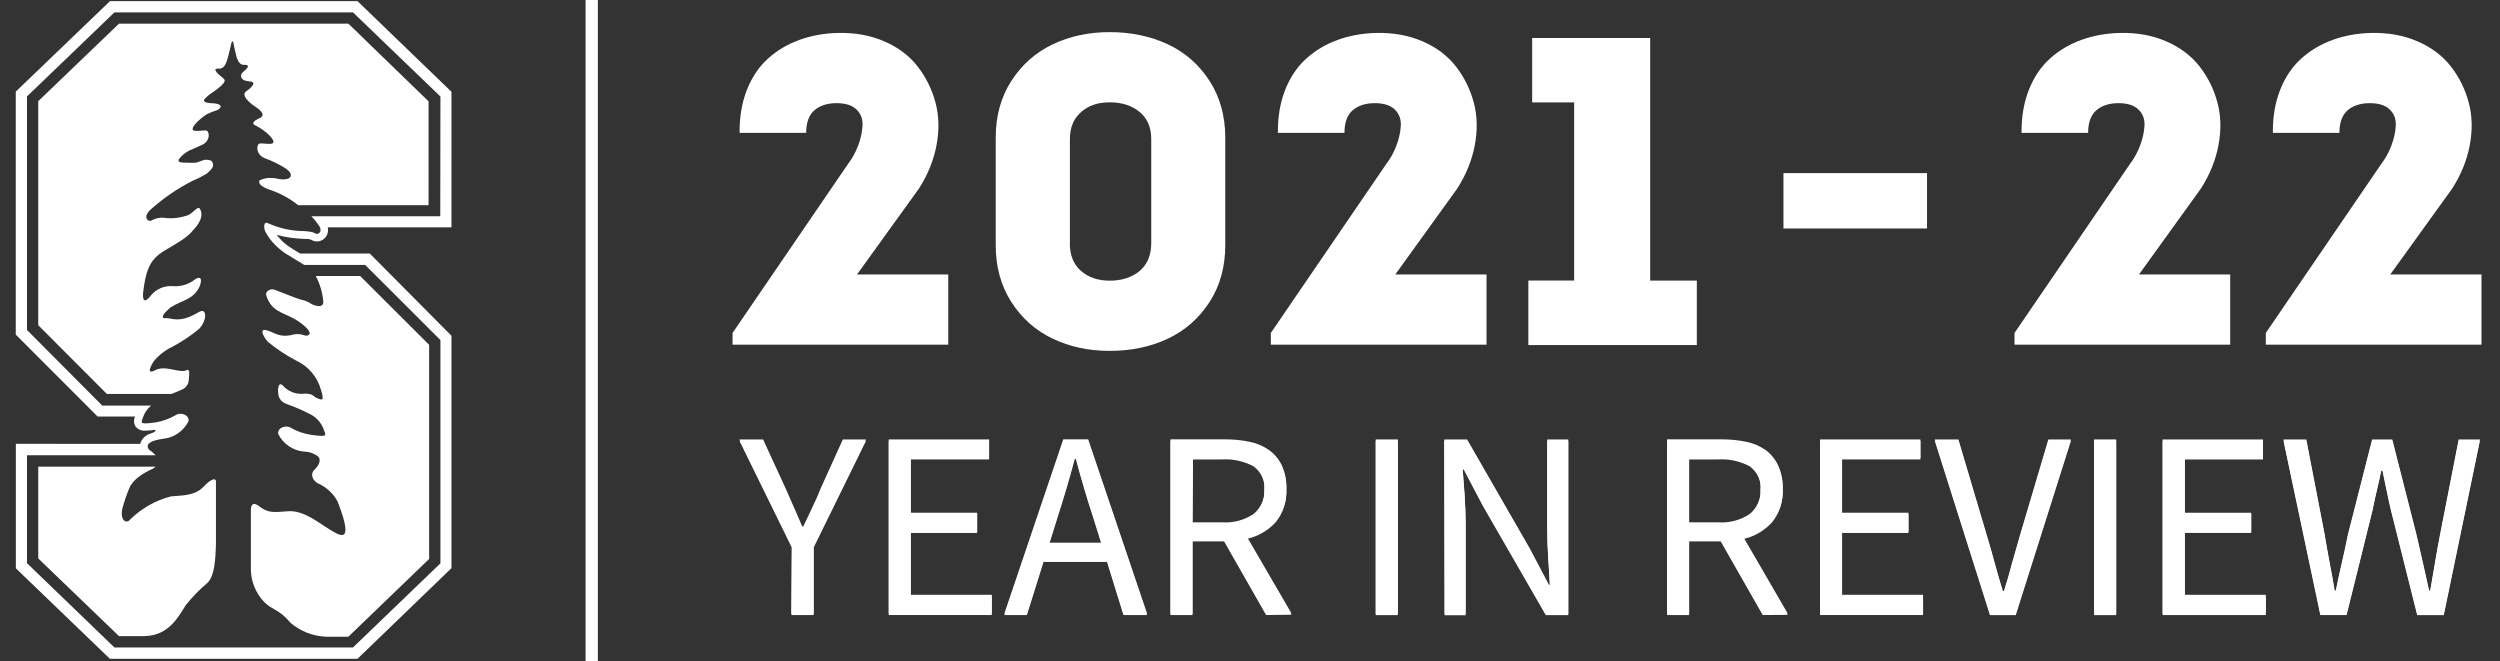 <?xml version="1.0" encoding="UTF-8"?><svg id="Layer_1" xmlns="http://www.w3.org/2000/svg" viewBox="0 0 301.24 79.66"><rect x="0" y="0" width="301.24" height="79.66" fill="#333333" stroke="none"/><g><path d="M88.27,41.54v-1.42l13.91-20.36c.5-.65,.9-1.38,1.21-2.19s.49-1.6,.54-2.39-.18-1.44-.7-1.96-1.32-.79-2.43-.79-2.01,.29-2.67,.86-.99,1.48-.99,2.72h-8.02c-.02-1.94,.28-3.68,.89-5.21s1.46-2.78,2.54-3.75,2.34-1.72,3.77-2.24,2.98-.8,4.64-.84c2.06-.05,3.93,.29,5.61,1.02s3.01,1.74,4.01,3.03,1.71,2.73,2.14,4.33,.47,3.31,.13,5.13-1.05,3.57-2.12,5.24l-7.46,10.35h10.99v8.46h-26.01Z" fill="#fff"/><path d="M119.98,29.54v-12.95c0-2.61,.63-4.9,1.89-6.85,1.26-1.95,2.92-3.42,4.98-4.4,2.06-.98,4.35-1.47,6.87-1.47s4.91,.49,7,1.47,3.76,2.45,5.02,4.4,1.9,4.24,1.9,6.85v12.95c0,2.61-.63,4.9-1.9,6.86s-2.94,3.43-5.02,4.41-4.42,1.47-7,1.47-4.81-.49-6.87-1.47c-2.06-.98-3.72-2.45-4.98-4.41-1.26-1.96-1.89-4.25-1.89-6.86Zm8.93-.24c0,1.46,.45,2.57,1.35,3.35,.9,.78,2.05,1.17,3.47,1.17s2.66-.39,3.59-1.17,1.4-1.9,1.4-3.35v-12.55c0-1.4-.47-2.49-1.4-3.26s-2.13-1.16-3.59-1.16-2.55,.38-3.45,1.16-1.36,1.86-1.36,3.26v12.55Z" fill="#fff"/><path d="M153.13,41.54v-1.42l13.91-20.36c.5-.65,.9-1.38,1.21-2.19s.49-1.6,.54-2.39-.18-1.44-.7-1.96-1.32-.79-2.43-.79-2.01,.29-2.67,.86-.99,1.48-.99,2.72h-8.02c-.02-1.94,.28-3.68,.89-5.21s1.46-2.78,2.54-3.75,2.34-1.72,3.77-2.24,2.98-.8,4.64-.84c2.06-.05,3.93,.29,5.61,1.02s3.01,1.74,4.01,3.03,1.71,2.73,2.14,4.33,.47,3.31,.13,5.13-1.05,3.57-2.12,5.24l-7.46,10.35h10.99v8.46h-26.01Z" fill="#fff"/><path d="M232.2,20.86v6.67h-17.3v-6.67h17.3Z" fill="#fff"/><path d="M242.74,41.54v-1.42l13.91-20.36c.5-.65,.9-1.38,1.21-2.19s.49-1.6,.54-2.39-.18-1.44-.7-1.96-1.32-.79-2.43-.79-2.01,.29-2.67,.86-.99,1.48-.99,2.72h-8.02c-.02-1.94,.28-3.68,.89-5.21s1.46-2.78,2.54-3.75,2.34-1.72,3.77-2.24,2.98-.8,4.64-.84c2.06-.05,3.93,.29,5.61,1.02s3.01,1.74,4.01,3.03,1.71,2.73,2.14,4.33,.47,3.31,.13,5.13-1.05,3.57-2.12,5.24l-7.46,10.35h10.99v8.46h-26.01Z" fill="#fff"/><path d="M273.02,41.54v-1.42l13.91-20.36c.5-.65,.9-1.38,1.21-2.19s.49-1.6,.54-2.39-.18-1.44-.7-1.96-1.32-.79-2.43-.79-2.01,.29-2.67,.86-.99,1.48-.99,2.72h-8.02c-.02-1.94,.28-3.68,.89-5.21s1.46-2.78,2.54-3.75,2.34-1.72,3.77-2.24,2.98-.8,4.64-.84c2.06-.05,3.93,.29,5.61,1.02s3.01,1.74,4.01,3.03,1.71,2.73,2.14,4.33,.47,3.31,.13,5.13-1.05,3.57-2.12,5.24l-7.46,10.35h10.99v8.46h-26.01Z" fill="#fff"/><path d="M184.16,41.57v-7.77h5.52V12.34h-5.06V4.58h14.22v29.23h5.62v7.77h-20.3Z" fill="#fff"/></g><path d="M95.41,65.81l-6.31-12.86h2.85l2.72,5.92c.34,.76,.67,1.52,1,2.27s.66,1.51,1,2.3h.12l1.09-2.3c.36-.75,.71-1.51,1-2.27l2.68-5.92h2.79l-6.31,12.86v8.13h-2.68l.05-8.13Z" fill="#fff"/><path d="M107.09,52.95h12.09v2.24h-9.44v6.59h8v2.27h-8v7.62h9.76v2.27h-12.41v-20.99Z" fill="#fff"/><path d="M133.39,67.54h-7.65l-2,6.4h-2.72l7.1-21h3l7.1,21h-2.85l-1.98-6.4Zm-.67-2.15l-1-3.2c-.39-1.17-.75-2.34-1.09-3.5s-.69-2.35-1-3.57h-.12c-.32,1.22-.66,2.41-1,3.57s-.7,2.33-1.08,3.5l-1,3.2h6.29Z" fill="#fff"/><path d="M152.56,73.94l-5.06-8.87h-3.81v8.87h-2.65v-21h6.56c1.01,0,2.01,.09,3,.3,.84,.17,1.63,.51,2.33,1,.65,.47,1.17,1.1,1.52,1.82,.39,.87,.58,1.81,.55,2.76,.07,1.42-.38,2.82-1.28,3.93-.91,1-2.11,1.7-3.43,2l5.32,9.15-3.05,.04Zm-8.87-11h3.57c1.34,.09,2.66-.26,3.78-1,.89-.73,1.38-1.85,1.31-3,.12-1.14-.38-2.25-1.31-2.92-1.16-.62-2.47-.91-3.78-.83h-3.52l-.05,7.75Z" fill="#fff"/><path d="M165.77,52.95h2.66v21h-2.66v-21Z" fill="#fff"/><path d="M174.03,52.95h2.75l7.58,13.18,2.28,4.33h.12c-.06-1.06-.13-2.17-.2-3.31s-.12-2.27-.12-3.37v-10.83h2.53v21h-2.71l-7.62-13.22-2.27-4.32h-.13c.09,1.07,.17,2.15,.24,3.25s.12,2.2,.12,3.31v11h-2.53l-.04-21.02Z" fill="#fff"/><path d="M212.4,73.94l-5.06-8.87h-3.81v8.87h-2.65v-21h6.56c1.01,0,2.01,.09,3,.3,.84,.17,1.63,.51,2.33,1,.64,.48,1.15,1.11,1.49,1.84,.39,.87,.58,1.81,.55,2.76,.07,1.42-.39,2.83-1.29,3.93-.91,1-2.1,1.7-3.42,2l5.31,9.15-3.01,.02Zm-8.87-11h3.52c1.34,.09,2.66-.26,3.78-1,.89-.73,1.38-1.85,1.31-3,.12-1.14-.38-2.25-1.31-2.92-1.16-.62-2.47-.91-3.78-.83h-3.52v7.75Z" fill="#fff"/><path d="M219.31,52.95h12.09v2.24h-9.44v6.59h8v2.27h-8v7.62h9.76v2.27h-12.41v-20.99Z" fill="#fff"/><path d="M233.13,52.95h2.85l3.36,11.32c.38,1.26,.72,2.43,1,3.49s.63,2.22,1,3.46h.12c.39-1.24,.73-2.39,1-3.46l1-3.49,3.36-11.32h2.72l-6.65,21h-3.11l-6.65-21Z" fill="#fff"/><path d="M252.33,52.95h2.66v21h-2.66v-21Z" fill="#fff"/><path d="M260.59,52.95h12.09v2.24h-9.42v6.59h8v2.27h-8v7.62h9.76v2.27h-12.43v-20.99Z" fill="#fff"/><path d="M275.15,52.95h2.75l2.21,11.42c.19,1.15,.39,2.28,.6,3.39,.22,1.11,.42,2.24,.61,3.39h.13c.23-1.15,.48-2.28,.74-3.4s.5-2.25,.73-3.38l2.91-11.42h2.43l2.91,11.42c.25,1.11,.51,2.23,.77,3.36s.51,2.27,.76,3.42h.13c.19-1.15,.39-2.28,.58-3.4s.39-2.25,.61-3.38l2.24-11.42h2.56l-4.35,21h-3.21l-3.17-12.64c-.19-.81-.36-1.61-.52-2.39l-.5-2.38h-.13c-.17,.81-.34,1.61-.53,2.38s-.35,1.58-.52,2.39l-3.13,12.63h-3.17l-4.44-20.99Z" fill="#fff"/><line x1="71.3" y1="79.66" x2="71.3" fill="#bc2424" stroke="#fff" stroke-miterlimit="10" stroke-width="1.48"/><path d="M95.41,65.98l-6.31-12.86h2.85l2.72,5.92c.34,.76,.67,1.52,1,2.27s.66,1.51,1,2.3h.12l1.09-2.3c.36-.75,.71-1.51,1-2.27l2.68-5.92h2.79l-6.31,12.86v8.13h-2.68l.05-8.13Z" fill="#fff"/><path d="M107.09,53.12h12.09v2.24h-9.44v6.59h8v2.27h-8v7.62h9.76v2.27h-12.41v-20.99Z" fill="#fff"/><path d="M133.39,67.71h-7.65l-2,6.4h-2.72l7.1-21h3l7.1,21h-2.85l-1.98-6.4Zm-.67-2.15l-1-3.2c-.39-1.17-.75-2.34-1.09-3.5s-.69-2.35-1-3.57h-.12c-.32,1.22-.66,2.41-1,3.57s-.7,2.33-1.08,3.5l-1,3.2h6.29Z" fill="#fff"/><path d="M152.56,74.11l-5.06-8.87h-3.81v8.87h-2.65v-21h6.56c1.01,0,2.01,.09,3,.3,.84,.17,1.63,.51,2.33,1,.65,.47,1.17,1.1,1.52,1.82,.39,.87,.58,1.81,.55,2.76,.07,1.42-.38,2.82-1.28,3.93-.91,1-2.11,1.7-3.43,2l5.32,9.15-3.05,.04Zm-8.87-11h3.57c1.34,.09,2.66-.26,3.78-1,.89-.73,1.38-1.85,1.31-3,.12-1.14-.38-2.25-1.31-2.92-1.16-.62-2.47-.91-3.78-.83h-3.52l-.05,7.75Z" fill="#fff"/><path d="M165.77,53.12h2.66v21h-2.66v-21Z" fill="#fff"/><path d="M174.03,53.12h2.75l7.58,13.18,2.28,4.33h.12c-.06-1.06-.13-2.17-.2-3.31s-.12-2.27-.12-3.37v-10.83h2.53v21h-2.71l-7.62-13.22-2.27-4.32h-.13c.09,1.07,.17,2.15,.24,3.25s.12,2.2,.12,3.31v11h-2.53l-.04-21.02Z" fill="#fff"/><path d="M212.4,74.11l-5.06-8.87h-3.81v8.87h-2.65v-21h6.56c1.01,0,2.01,.09,3,.3,.84,.17,1.63,.51,2.33,1,.64,.48,1.15,1.11,1.49,1.84,.39,.87,.58,1.81,.55,2.76,.07,1.42-.39,2.83-1.29,3.93-.91,1-2.1,1.7-3.42,2l5.31,9.15-3.01,.02Zm-8.87-11h3.52c1.34,.09,2.66-.26,3.78-1,.89-.73,1.38-1.85,1.31-3,.12-1.14-.38-2.25-1.31-2.92-1.16-.62-2.47-.91-3.78-.83h-3.52v7.75Z" fill="#fff"/><path d="M219.31,53.12h12.09v2.24h-9.44v6.59h8v2.27h-8v7.62h9.76v2.27h-12.41v-20.99Z" fill="#fff"/><path d="M233.13,53.12h2.85l3.36,11.32c.38,1.26,.72,2.43,1,3.49s.63,2.22,1,3.46h.12c.39-1.24,.73-2.39,1-3.46l1-3.49,3.36-11.32h2.72l-6.65,21h-3.11l-6.65-21Z" fill="#fff"/><path d="M252.33,53.12h2.66v21h-2.66v-21Z" fill="#fff"/><path d="M260.59,53.12h12.09v2.24h-9.42v6.59h8v2.27h-8v7.62h9.76v2.27h-12.43v-20.99Z" fill="#fff"/><path d="M275.15,53.12h2.75l2.21,11.42c.19,1.15,.39,2.28,.6,3.39,.22,1.11,.42,2.24,.61,3.39h.13c.23-1.15,.48-2.28,.74-3.4s.5-2.25,.73-3.38l2.91-11.42h2.43l2.91,11.42c.25,1.11,.51,2.23,.77,3.36s.51,2.27,.76,3.42h.13c.19-1.15,.39-2.28,.58-3.4s.39-2.25,.61-3.38l2.24-11.42h2.56l-4.35,21h-3.21l-3.17-12.64c-.19-.81-.36-1.61-.52-2.39l-.5-2.38h-.13c-.17,.81-.34,1.61-.53,2.38s-.35,1.58-.52,2.39l-3.13,12.63h-3.17l-4.44-20.99Z" fill="#fff"/><path d="M53.07,11.63L42.53,1.49H13.79L3.25,11.62v28.14l9.07,9.08h5.85c-.47,.39-.82,.9-1,1.48-.23,.64-.46,.82,1.59,.54,.84-.15,1.65-.45,2.39-.88,.54-.36,1.63-.07,1.53,.73-.58,1.19-1.73,1.99-3.05,2.13-2.84,.35-1.62,1.39-1.62,1.39,.26,.16,.5,.37,.7,.6H3.26v13l10.53,10.19h28.74l10.54-10.14v-26.91l-9.07-9.06h-7.33c-.59-.38-1.37-.81-2.09-1.27h0c-.28-.17-.55-.36-.8-.58-.21-.15-.4-.32-.58-.51-.5-.48-.91-1.03-1.23-1.64-.24-.57-.18-1.3,.35-1,1.38,.62,2.88,.94,4.4,.94,.31,.02,.62,.06,.92,.12l.42,.19c.34,.14,.94-.31,.25-1.15-.23-.34-.5-.66-.79-.95h15.55V11.63ZM25.98,59.94v.61h0v5.05c0,2-.17,3.77-1,4.57-.95,.82-1.81,1.74-2.58,2.73-.89,1.38-2,3.61-4.93,3.75h-3.13l-9.73-9.36v-11.11h14.18c-.12,.12-.27,.21-.42,.29,0,0-2.2,.87-2.78,2.35-.33,.8-.61,1.63-.83,2.47h0c-.31,1.33,.44,1.89,1,1.21,1.35-1.3,3.02-2.23,4.84-2.69,1-.09,2.81,0,3.87-1.12s1.54-1.08,1.54-.68v1.93h-.03Zm6.1-20.15c1,.27,1.55,1,3.29,.51,.39-.08,.79-.05,1.17,.08,.44,.23,1.6-.08-.56-1.6-1.57-1.1-3-1-3.79-2.74,0,0-.28-.52-.15-.78h0c.21-.34,.63-.48,1-.35,.54,.19,2.52,1,3.35,1.24,.36,.08,.69,.23,1,.43,.37,.23,1.51,.64,1.51-.21-.09-1.09-.4-2.15-.91-3.11h5.41l8.31,8.29v25.75l-9.73,9.37h-2.73c-1.55-.07-3.03-.65-4.22-1.65-1.42-1.7-2.18-1.47-3.19-2.47-1.06-1.13-1.63-2.64-1.58-4.19v-6.81s-.11-1.37,1-.52,1.7,.75,3.53,.6,3.85,1.51,4.9,2.16,3.21,2.25,1-3.37c-.53-.96-1.36-1.72-2.37-2.16-.41-.22-1-1-.45-1.58,0,0,1.1-1,.5-1.64-.51-.39-1.13-.6-1.77-.6-1.31-.14-2.47-.94-3.05-2.13-.09-.8,1-1.09,1.53-.73,.74,.43,1.55,.73,2.39,.87,2.05,.29,1.82,.1,1.59-.54-.3-.89-.94-1.61-1.79-2-2.82-1.47-3.15-1.07-3.64-2-.14-.28-.27-2,.41-1.45h0c.14,.16,.29,.31,.46,.44,.64,.49,1.45,.7,2.25,.59,1,0,1.1,.38,1.5,.56s.93,.51,.44-1c-.43-1.59-1.55-2.89-3.05-3.57-1.2-.63-2.32-1.38-3.36-2.24-.38-.47-1.22-1.69-.2-1.45Zm19.63-15.09h-15.7c-.92-.74-1.95-1.32-3.05-1.73-1.92-.58-1.7-1.14-1.6-1.28,.26-.12,.54-.2,.82-.25,.5-.06,1.01-.02,1.5,.1,1.38,.24,2-.44,.86-1.24-.82-.53-1.71-.96-2.63-1.29-1.09-.49-.94-1.71-.51-1.75,.66-.07,2.44,.48,1.19-.92-.49-.49-1.05-.9-1.67-1.22-.71-.27,0-.69,.24-.82s1.15-.38-.1-1.32c0,0-2.18-1.33-1.33-2s1.22-1.14,.41-1.2c-.58,0-1.15-.25-1-.83,0-.21,.53-.55,.7-.76s0-.36-.1-.4h-.23c-.43,0-.68-.25-.9-.83-.27-1.06-.45-2-.45-2h0c-.19,0-.2,.12-.32,.69-.44,1.9-.68,2.61-1.44,2.6h-.23c-.13,0-.31,.13-.09,.4s1,.71,1,1-.19,.45-.47,.71c-.32,.28-.65,.54-1,.77-.38,.23-.71,.52-1,.85-.2,.46,.82,.43,.82,.43,1.81,.07,1,.74,.75,.84-.46,.14-.91,.32-1.33,.54-.43,.29-.83,.63-1.19,1-1.26,1.41,.52,.85,1.18,.91,.43,.05,.58,1.27-.51,1.75l-1.53,.68c-.47,.24-.88,.58-1.2,1-.42,.6,.84,.41,1.7,.47,.56,.05,1.22-.41,1.63-.37s.66,.15,.74,.48-.17,.69-.54,1c-.12,.14-.27,.25-.44,.32h0c-.43,.26-.87,.49-1.34,.67-1.94,.97-3.73,2.2-5.33,3.66-.79,.88-.14,1.36,.2,1.21,.56-.32,1.21-.43,1.84-.31,.83,.07,1.67-.04,2.46-.3h0c.67-.14,1.31-1.26,1.57-.83,.63,1-.45,2.23-.88,2.66-.83,1.11-3.16,2.13-4.09,2.88-1.09,.88-1.53,2-1.83,4.29s.88,.65,.88,.65c.65-.81,1.67-1.24,2.7-1.15,.97,.07,1.93-.23,2.68-.85,1.1-.62,.53,.85,.53,.85-.74,1.63-2,1.64-3.52,2.56-.19,.16-.36,.32-.53,.5-.62,.61-.42,.86-.09,.8s.88,.16,1.44,.15c.6-.02,1.19-.17,1.73-.43,.66-.28,1-.81,1.41-.55s.23,.64,.16,.92c-.12,.45-.35,.85-.67,1.19-1.04,.86-2.17,1.61-3.37,2.24l-.3,.15-.1,.06c-.64,.38-1.22,.87-1.69,1.44-.17,.26-1.09,1.74,.16,1.1s2.94,.44,3.77,0c.49-.25,.32,.74,.3,.83,0,.26-.03,.53-.11,.78-.37,.73-.65,.68-2,1.25h-7.79l-8.27-8.25V12.2L14.34,2.85h27.64l9.73,9.36v12.49Z" fill="none"/><path d="M32.27,41.18c1.04,.86,2.16,1.61,3.36,2.24,1.5,.68,2.62,1.98,3.05,3.57,.49,1.48,0,1.16-.44,1s-.51-.58-1.5-.56c-.8,.11-1.61-.1-2.25-.59-.17-.13-.32-.28-.46-.44h0c-.68-.51-.55,1.17-.41,1.45,.49,1,.82,.57,3.64,2,.85,.39,1.49,1.11,1.79,2,.23,.64,.46,.83-1.59,.54-.85-.13-1.66-.41-2.41-.84-.54-.36-1.62-.07-1.53,.73,.58,1.19,1.74,1.99,3.05,2.13,.64,0,1.26,.21,1.77,.6,.6,.67-.5,1.64-.5,1.64-.55,.62,0,1.36,.45,1.58,1.01,.44,1.84,1.2,2.37,2.16,2.22,5.62,.07,4-1,3.37s-3.06-2.3-4.9-2.16-2.44,.24-3.53-.6-1,.52-1,.52v6.78c-.06,1.58,.52,3.11,1.61,4.25,1,1,1.77,.82,3.19,2.52,1.19,1,2.67,1.58,4.22,1.65h2.73l9.73-9.37v-25.8l-8.31-8.29h-5.35c.51,.97,.82,2.02,.91,3.11,0,.85-1.14,.44-1.51,.21-.31-.2-.64-.35-1-.43-.83-.2-2.81-1.05-3.35-1.24-.37-.13-.79,.01-1,.35h0c-.13,.26,.15,.78,.15,.78,.78,1.73,2.22,1.64,3.79,2.74,2.16,1.52,1,1.83,.56,1.6-.39-.13-.8-.16-1.2-.08-1.74,.47-2.27-.24-3.29-.51s-.21,.98,.16,1.39Z" fill="#fff"/><path d="M22.4,72.9c.78-.98,1.66-1.88,2.62-2.69,.8-.8,.94-2.61,1-4.57v-5.09h0v-2.54c0-.4-.48-.44-1.54,.68s-2.84,1-3.87,1.12c-1.84,.47-3.52,1.42-4.88,2.74-.52,.68-1.27,.12-1-1.21h0c.22-.84,.5-1.67,.83-2.47,.58-1.48,2.78-2.35,2.78-2.35,.15-.08,.3-.17,.42-.29H4.61v11.06l9.73,9.36h3.12c2.94-.1,4.04-2.37,4.94-3.75Z" fill="#fff"/><path d="M14.34,2.85L4.61,12.19v27l8.27,8.28h7.78c1.33-.57,1.61-.52,2-1.25,.08-.25,.11-.52,.11-.78,0-.09,.19-1.08-.3-.83-.83,.41-2.51-.67-3.77,0s-.33-.84-.16-1.1c.47-.57,1.05-1.06,1.69-1.44l.1-.06,.3-.15c1.2-.63,2.33-1.38,3.37-2.24,.32-.34,.55-.74,.67-1.19,.07-.28,.12-.74-.16-.92s-.75,.27-1.41,.55c-.54,.26-1.13,.41-1.73,.43-.56,0-1.1-.2-1.44-.15s-.53-.19,.09-.8c.17-.18,.34-.34,.53-.5,1.47-.92,2.78-.93,3.52-2.56,0,0,.57-1.47-.53-.85-.75,.62-1.71,.92-2.68,.85-1.03-.09-2.05,.34-2.7,1.15,0,0-1.17,1.62-.88-.65s.74-3.41,1.83-4.29c.93-.75,3.26-1.77,4.09-2.88,.43-.43,1.51-1.63,.88-2.66-.26-.43-.9,.69-1.57,.83h0c-.79,.26-1.63,.37-2.46,.3-.63-.12-1.28-.01-1.84,.31-.34,.15-1-.33-.2-1.21,1.6-1.46,3.39-2.69,5.33-3.66,.47-.18,.91-.41,1.34-.67h0c.17-.07,.32-.18,.44-.32,.37-.31,.63-.65,.54-1s-.24-.43-.74-.48-1.07,.42-1.63,.37c-.86-.06-2.12,.13-1.7-.47,.32-.42,.73-.76,1.2-1l1.53-.68c1.09-.48,.94-1.7,.51-1.75-.66-.06-2.44,.5-1.18-.91,.36-.37,.76-.71,1.19-1,.42-.22,.87-.4,1.33-.54,.3-.1,1.06-.77-.75-.84,0,0-1,0-.82-.43,.29-.33,.62-.62,1-.85,.35-.23,.68-.49,1-.77,.28-.26,.48-.48,.47-.71s-.73-.61-1-1,0-.36,.09-.4h.23c.74,0,.95-.71,1.38-2.59,.12-.57,.13-.69,.32-.69h0s.18,1,.45,2c.22,.58,.47,.84,.9,.83h.23c.13,0,.31,.13,.1,.4s-.67,.55-.7,.76c-.15,.58,.42,.79,1,.83,.81,.06,.48,.56-.41,1.2s1.33,2,1.33,2c1.25,.94,.36,1.19,.1,1.32s-1,.55-.24,.82c.62,.32,1.18,.73,1.67,1.22,1.25,1.4-.53,.85-1.19,.92-.43,0-.58,1.26,.51,1.75,.92,.33,1.81,.76,2.63,1.29,1.1,.8,.52,1.48-.86,1.24-.49-.12-1-.16-1.5-.1-.28,.05-.56,.13-.82,.25-.1,.14-.32,.7,1.6,1.28,1.1,.41,2.13,.99,3.05,1.73h15.7V12.21L41.98,2.85H14.34Z" fill="#fff"/><path d="M54.4,11.06L43.08,.14H13.25L1.9,11.04v29.28l9.86,9.87h4.52c-.19,.39-.17,.84,.06,1.21,.28,.34,.72,.53,1.16,.49,.4,0,.8-.04,1.2-.1h0s.23,.2-.49,.43h0c-.59,.15-1.06,.57-1.28,1.13v.13H1.91v15l11.33,10.9h29.84l11.32-10.92v-28l-9.84-9.91h-8.38c-.37-.22-.75-.44-1.09-.67l-.13-.08h0c-.21-.13-.41-.27-.6-.44-.17-.12-.32-.27-.46-.42h0c-.2-.2-.39-.42-.56-.64,1.11,.3,2.25,.46,3.4,.49h.28c.12,0,.25,.03,.37,.06l.23,.11,.36,.13c.09,.01,.17,.01,.26,0,.5-.02,.95-.32,1.16-.78,.13-.29,.17-.61,.1-.92h14.9V11.06Zm-1.35,15h-15.53c.29,.29,.56,.61,.79,.95,.69,.84,.09,1.29-.25,1.15l-.42-.19c-.3-.06-.61-.1-.92-.12-1.52,0-3.02-.32-4.4-.94-.53-.3-.59,.43-.35,1,.32,.61,.73,1.16,1.23,1.64,.18,.19,.37,.36,.57,.52,.25,.22,.52,.41,.8,.58h0c.72,.46,1.5,.89,2.09,1.27h7.34l9.07,9.06v26.9l-10.54,10.14H13.79l-10.54-10.16v-13h15.5c-.2-.23-.44-.44-.7-.6,0,0-1.22-1,1.62-1.39,1.32-.14,2.47-.94,3.05-2.13,.1-.8-1-1.09-1.53-.73-.74,.43-1.55,.73-2.39,.88-2,.28-1.82,.1-1.59-.54,.18-.58,.53-1.09,1-1.48h-5.89L3.25,39.76V11.62L13.79,1.49h28.74l10.54,10.14-.02,14.43Z" fill="#fff"/></svg>